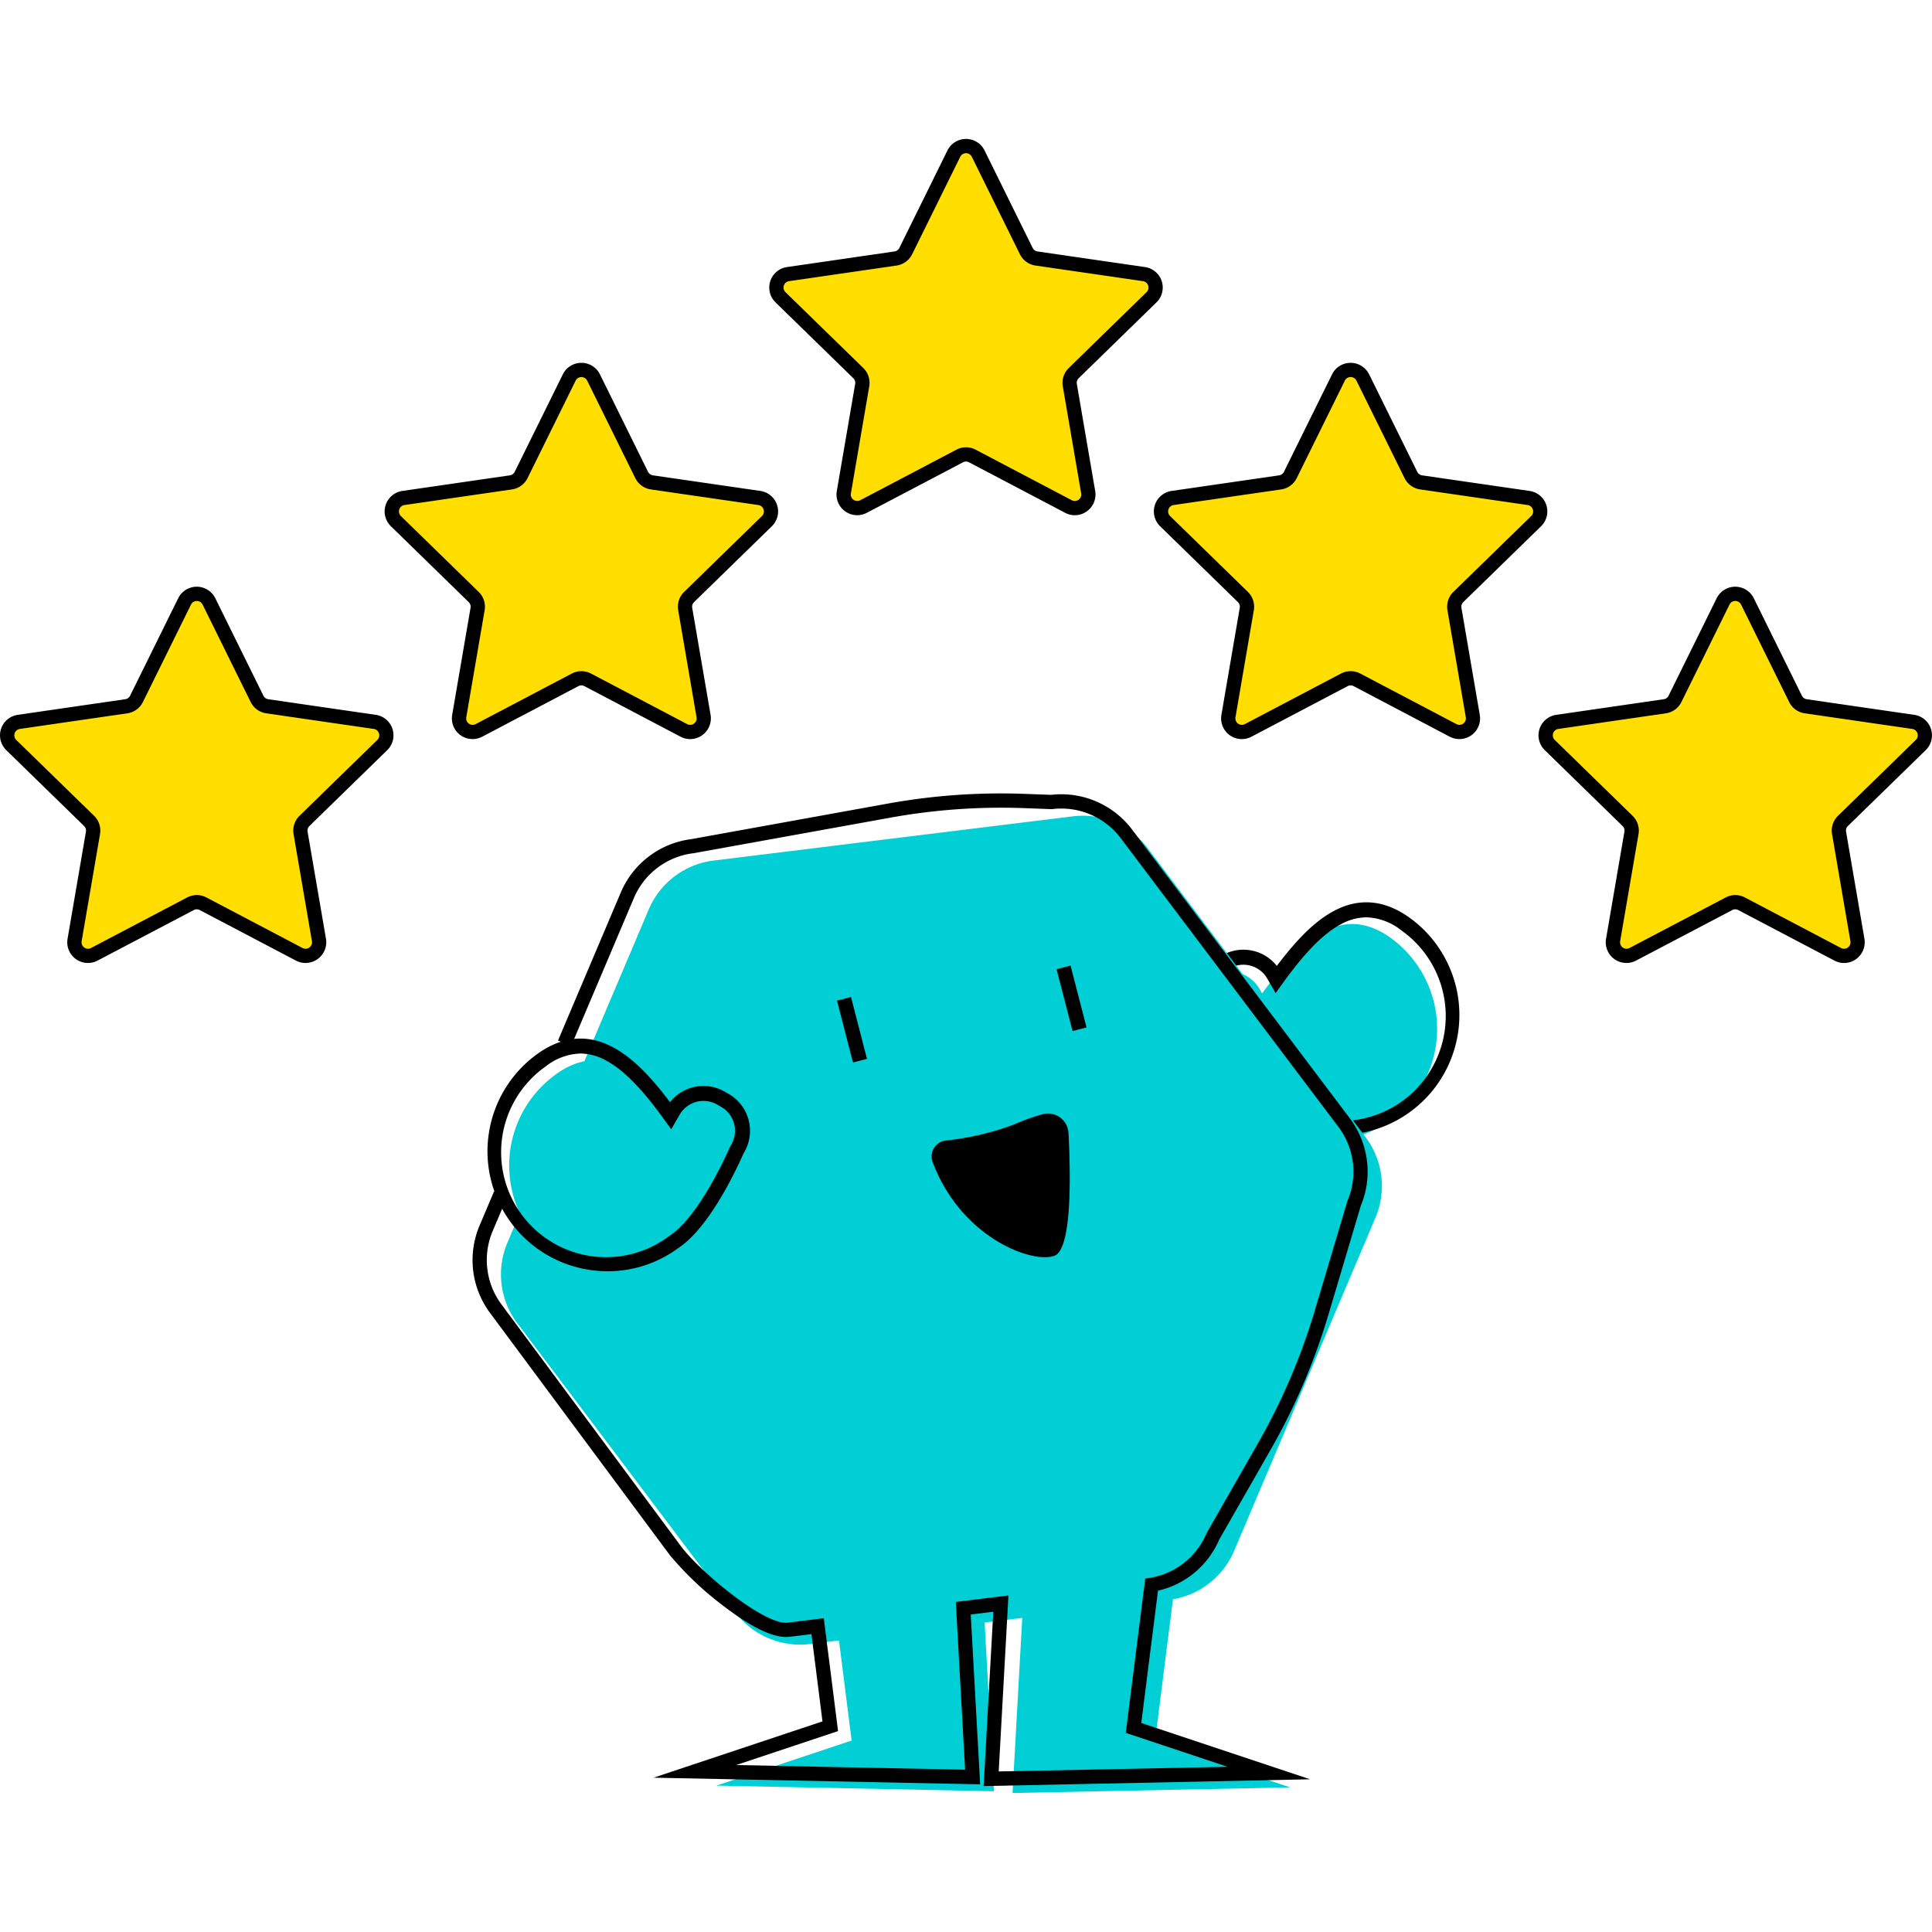 <svg xmlns="http://www.w3.org/2000/svg" width="217.961" height="217.96" viewBox="0 0 217.961 217.96"><defs><style>.a{fill:none;}.b{fill:#00d0d5;}.c{fill:#ffde00;}</style></defs><g transform="translate(-74.041 -525.054)"><circle class="a" cx="108.98" cy="108.98" r="108.98" transform="translate(74.041 525.054)"/><g transform="translate(-1806.184 -11255.376)"><g transform="translate(1933.535 11869.954)"><g transform="translate(0 0)"><path class="b" d="M2716.994,12334.741c-5.653-4.137-10.233.209-14.37,5.861-.083.113-.16.225-.242.338l-.3-.516a3.948,3.948,0,0,0-5.395-1.445l-.456.262a3.949,3.949,0,0,0-1.445,5.395l.112.2c1.047,2.359,3.917,8.3,7.114,10.383h0a12.684,12.684,0,0,0,14.979-20.473Z" transform="translate(-2613.304 -12318.382)"/><path d="M2707.011,12341.916c-3.354-2.178-6.285-8.18-7.409-10.707l-.089-.156a4.8,4.8,0,0,1,1.756-6.551l.455-.262a4.8,4.8,0,0,1,6.17,1.189c2.392-3.174,4.385-5.094,6.4-6.182,2.889-1.555,5.8-1.285,8.655.8h0a13.53,13.53,0,0,1-5.918,24.289,13.677,13.677,0,0,1-2.1.162A13.358,13.358,0,0,1,2707.011,12341.916Zm8.089-21.176c-1.922,1.035-3.875,2.994-6.333,6.354l-1.007,1.4-.952-1.646a3.1,3.1,0,0,0-4.238-1.137l-.455.26a3.11,3.11,0,0,0-1.136,4.24l.153.273c.818,1.846,3.727,8.018,6.84,10.043a11.836,11.836,0,1,0,13.979-19.1h0a6.654,6.654,0,0,0-3.943-1.48A6.077,6.077,0,0,0,2715.1,12320.74Z" transform="translate(-2617.157 -12305.981)"/><path class="b" d="M2239.563,12269.59l-15.944,37.59a9.167,9.167,0,0,0,1.12,9.1l24.58,32.6a9.167,9.167,0,0,0,8.44,3.58l40.524-4.986a9.168,9.168,0,0,0,7.32-5.52l15.944-37.588a9.168,9.168,0,0,0-1.12-9.1l-24.58-32.6a9.167,9.167,0,0,0-8.44-3.58l-40.524,4.986A9.173,9.173,0,0,0,2239.563,12269.59Z" transform="translate(-2219.684 -12256.513)"/><path d="M2517.531,12468.139a1.809,1.809,0,0,1,1.479-2.414,31.141,31.141,0,0,0,7.719-1.818,23.808,23.808,0,0,1,3.213-1.152,2.321,2.321,0,0,1,2.923,2.127c.238,4.463.429,13.117-1.595,13.848C2528.737,12479.643,2520.724,12476.658,2517.531,12468.139Z" transform="translate(-2465.631 -12426.578)"/><g transform="translate(41.117 19.408)"><rect width="1.631" height="7.207" transform="translate(24.769 0.408) rotate(-14.499)"/><rect width="1.631" height="7.207" transform="translate(0 3.954) rotate(-14.499)"/></g><path class="b" d="M2233.7,12427.941c5.653-4.135,10.233.209,14.37,5.861.083.115.16.227.242.338l.3-.516a3.952,3.952,0,0,1,5.395-1.445l.456.264a3.949,3.949,0,0,1,1.445,5.395l-.112.193c-1.046,2.361-3.917,8.307-7.114,10.383h0a12.684,12.684,0,0,1-14.98-20.473Z" transform="translate(-2224.373 -12396.211)"/><path d="M2227.188,12437.707a13.685,13.685,0,0,1-2.1-.164,13.53,13.53,0,0,1-5.918-24.289h0c2.854-2.088,5.766-2.357,8.655-.8,2.018,1.086,4.011,3.006,6.4,6.18a4.795,4.795,0,0,1,6.17-1.189l.455.262a4.8,4.8,0,0,1,1.756,6.553l-.089.154c-1.125,2.527-4.055,8.531-7.409,10.709A13.372,13.372,0,0,1,2227.188,12437.707Zm-3.079-24.564a6.648,6.648,0,0,0-3.942,1.479h0a11.836,11.836,0,1,0,13.979,19.1c3.114-2.023,6.022-8.2,6.84-10.041l.153-.275a3.1,3.1,0,0,0-1.136-4.236l-.455-.264a3.105,3.105,0,0,0-4.239,1.137l-.952,1.646-1.007-1.395c-2.458-3.359-4.411-5.32-6.333-6.354A6.058,6.058,0,0,0,2224.109,12413.143Z" transform="translate(-2211.944 -12383.813)"/><path class="b" d="M2385.424,12669.148l-5.557-43.932,19.074,3.814,2.543,45.844-31.33-.635Z" transform="translate(-2342.657 -12562.314)"/><path class="b" d="M2588.841,12670.348l5.557-43.934-19.074,3.814-2.543,45.844,31.33-.635Z" transform="translate(-2511.862 -12563.314)"/><path d="M2261.1,12355.818l1.091-19.666-2.545.313,1.063,19.156-36.843-.75,19.054-6.352-1.245-9.842-2.467.3c-1.667.205-4.172-.961-7.445-3.471a36.342,36.342,0,0,1-6.052-5.727l-20.266-27.3a9.992,9.992,0,0,1-1.214-9.891l1.634-3.85,1.478.627-1.634,3.85a8.39,8.39,0,0,0,1.022,8.3l20.266,27.3c2.106,2.793,9.016,8.578,11.8,8.578a1.867,1.867,0,0,0,.214-.014l4.056-.5,1.611,12.738-11.483,3.828,25.815.523-1.05-18.924,5.941-.73-1.1,19.852,25.815-.523-11.484-3.828,2.2-17.4.587-.1a8.326,8.326,0,0,0,6.3-4.961l.042-.086,5.816-10.17a70.965,70.965,0,0,0,6.4-14.973l3.663-12.318.018-.041a8.388,8.388,0,0,0-1.022-8.3l-24.58-32.6a8.394,8.394,0,0,0-7.7-3.268l-.064.008-3.159-.117a70.126,70.126,0,0,0-15.033,1.072l-22.246,4.021-.022,0a8.381,8.381,0,0,0-6.68,5.035l-7.093,16.723-1.478-.627,7.093-16.723a10,10,0,0,1,7.938-6l22.2-4.016a71.692,71.692,0,0,1,15.378-1.094l3.032.111a10,10,0,0,1,9.114,3.9l24.581,32.6a10,10,0,0,1,1.235,9.854l-3.637,12.232a72.547,72.547,0,0,1-6.55,15.313l-5.793,10.131a9.918,9.918,0,0,1-6.9,5.754l-1.888,14.926,19.053,6.352Z" transform="translate(-2203.441 -12243.844)"/></g></g><g transform="translate(1967.008 11796.106)"><path class="c" d="M2434.019,11801.827l5.425,10.992a1.528,1.528,0,0,0,1.153.838l12.131,1.764a1.531,1.531,0,0,1,.849,2.611l-8.778,8.557a1.53,1.53,0,0,0-.44,1.354l2.073,12.082a1.531,1.531,0,0,1-2.222,1.615l-10.85-5.705a1.531,1.531,0,0,0-1.425,0l-10.85,5.705a1.531,1.531,0,0,1-2.222-1.615l2.072-12.082a1.53,1.53,0,0,0-.44-1.354l-8.778-8.557a1.531,1.531,0,0,1,.849-2.611l12.131-1.764a1.529,1.529,0,0,0,1.153-.838l5.425-10.992A1.532,1.532,0,0,1,2434.019,11801.827Z" transform="translate(-2410.448 -11800.172)"/><path d="M2440.858,11838.557a2.329,2.329,0,0,1-1.088-.271l-10.85-5.7a.717.717,0,0,0-.677,0l-10.851,5.7a2.334,2.334,0,0,1-3.387-2.459l2.072-12.082a.725.725,0,0,0-.209-.645l-8.778-8.557a2.335,2.335,0,0,1,1.294-3.982l12.13-1.762a.731.731,0,0,0,.549-.4l5.424-10.994a2.336,2.336,0,0,1,4.187,0l5.425,10.994a.73.73,0,0,0,.548.4l12.131,1.762a2.335,2.335,0,0,1,1.293,3.982l-8.778,8.557a.726.726,0,0,0-.209.645l2.072,12.082a2.34,2.34,0,0,1-2.3,2.73Zm-12.277-7.664a2.323,2.323,0,0,1,1.086.268l10.85,5.705a.729.729,0,0,0,1.057-.77l-2.073-12.08a2.332,2.332,0,0,1,.672-2.066l8.777-8.557a.728.728,0,0,0-.4-1.242l-12.131-1.762a2.341,2.341,0,0,1-1.757-1.277l-5.425-10.992a.728.728,0,0,0-1.307,0l-5.425,10.992a2.34,2.34,0,0,1-1.757,1.277l-12.131,1.762a.728.728,0,0,0-.4,1.242l8.778,8.557a2.333,2.333,0,0,1,.671,2.066l-2.072,12.08a.729.729,0,0,0,1.057.77l10.85-5.705A2.323,2.323,0,0,1,2428.581,11830.893Z" transform="translate(-2406.383 -11796.107)"/></g><g transform="translate(1923.616 11821.364)"><path class="c" d="M2170.939,11954.965l5.426,10.992a1.527,1.527,0,0,0,1.153.838l12.13,1.764a1.531,1.531,0,0,1,.849,2.611l-8.778,8.557a1.53,1.53,0,0,0-.44,1.355l2.072,12.08a1.533,1.533,0,0,1-2.222,1.617l-10.85-5.707a1.532,1.532,0,0,0-1.425,0l-10.85,5.707a1.533,1.533,0,0,1-2.222-1.617l2.072-12.08a1.53,1.53,0,0,0-.44-1.355l-8.777-8.557a1.531,1.531,0,0,1,.849-2.611l12.13-1.764a1.529,1.529,0,0,0,1.153-.838l5.425-10.992A1.532,1.532,0,0,1,2170.939,11954.965Z" transform="translate(-2147.37 -11953.31)"/><path d="M2177.779,11991.694a2.351,2.351,0,0,1-1.088-.27l-10.85-5.705a.719.719,0,0,0-.678,0l-10.85,5.705a2.335,2.335,0,0,1-3.387-2.461l2.072-12.082a.726.726,0,0,0-.209-.645l-8.778-8.557a2.335,2.335,0,0,1,1.294-3.982l12.131-1.76a.737.737,0,0,0,.548-.4l5.425-10.992a2.335,2.335,0,0,1,4.187,0l5.424,10.992a.738.738,0,0,0,.549.4l12.13,1.76a2.335,2.335,0,0,1,1.293,3.982l-8.777,8.557a.728.728,0,0,0-.21.645l2.073,12.082a2.341,2.341,0,0,1-2.3,2.73Zm-12.277-7.664a2.344,2.344,0,0,1,1.086.268l10.85,5.705a.729.729,0,0,0,1.057-.768l-2.072-12.082a2.335,2.335,0,0,1,.671-2.066l8.778-8.557a.728.728,0,0,0-.4-1.242l-12.131-1.762a2.334,2.334,0,0,1-1.757-1.277l-5.425-10.992a.728.728,0,0,0-1.306,0l-5.425,10.992a2.337,2.337,0,0,1-1.758,1.277l-12.13,1.762a.728.728,0,0,0-.4,1.242l8.777,8.557a2.335,2.335,0,0,1,.671,2.066l-2.072,12.082a.729.729,0,0,0,1.057.768l10.85-5.705A2.347,2.347,0,0,1,2165.5,11984.03Z" transform="translate(-2143.304 -11949.245)"/></g><g transform="translate(1880.225 11846.623)"><path class="c" d="M1907.86,12108.105l5.425,10.994a1.531,1.531,0,0,0,1.153.836l12.131,1.764a1.532,1.532,0,0,1,.849,2.613l-8.778,8.555a1.532,1.532,0,0,0-.44,1.355l2.072,12.08a1.531,1.531,0,0,1-2.222,1.615l-10.85-5.7a1.521,1.521,0,0,0-1.425,0l-10.85,5.7a1.531,1.531,0,0,1-2.222-1.615l2.072-12.08a1.532,1.532,0,0,0-.44-1.355l-8.778-8.555a1.532,1.532,0,0,1,.849-2.613l12.131-1.764a1.53,1.53,0,0,0,1.153-.836l5.425-10.994A1.532,1.532,0,0,1,1907.86,12108.105Z" transform="translate(-1884.29 -12106.45)"/><path d="M1914.7,12144.834a2.331,2.331,0,0,1-1.088-.271l-10.85-5.7a.719.719,0,0,0-.678,0l-10.85,5.7a2.334,2.334,0,0,1-3.387-2.459l2.072-12.082a.727.727,0,0,0-.21-.645l-8.778-8.557a2.335,2.335,0,0,1,1.293-3.982l12.131-1.762a.731.731,0,0,0,.549-.4l5.425-10.992a2.334,2.334,0,0,1,4.186,0l5.425,10.992a.73.73,0,0,0,.549.4l12.13,1.762a2.335,2.335,0,0,1,1.294,3.982l-8.778,8.557a.727.727,0,0,0-.209.645L1917,12142.1a2.34,2.34,0,0,1-2.3,2.73Zm-12.277-7.664a2.344,2.344,0,0,1,1.086.268l10.85,5.705a.729.729,0,0,0,1.057-.768l-2.072-12.082a2.336,2.336,0,0,1,.671-2.066l8.778-8.557a.728.728,0,0,0-.4-1.242l-12.131-1.762a2.336,2.336,0,0,1-1.758-1.277l-5.425-10.992a.728.728,0,0,0-1.306,0l-5.425,10.992a2.335,2.335,0,0,1-1.757,1.277l-12.131,1.762a.729.729,0,0,0-.4,1.242l8.778,8.557a2.335,2.335,0,0,1,.671,2.066l-2.073,12.082a.729.729,0,0,0,1.057.768l10.85-5.705A2.346,2.346,0,0,1,1902.422,12137.17Z" transform="translate(-1880.225 -12102.385)"/></g><g transform="translate(2010.399 11821.364)"><path class="c" d="M2697.1,11954.965l5.425,10.992a1.529,1.529,0,0,0,1.153.838l12.13,1.764a1.531,1.531,0,0,1,.849,2.611l-8.777,8.557a1.531,1.531,0,0,0-.44,1.355l2.072,12.08a1.533,1.533,0,0,1-2.222,1.617l-10.85-5.707a1.532,1.532,0,0,0-1.425,0l-10.85,5.707a1.532,1.532,0,0,1-2.221-1.617l2.072-12.08a1.53,1.53,0,0,0-.44-1.355l-8.777-8.557a1.531,1.531,0,0,1,.849-2.611l12.13-1.764a1.529,1.529,0,0,0,1.153-.838l5.425-10.992A1.532,1.532,0,0,1,2697.1,11954.965Z" transform="translate(-2673.528 -11953.31)"/><path d="M2679.383,11991.694a2.34,2.34,0,0,1-2.3-2.73l2.072-12.082a.727.727,0,0,0-.209-.645l-8.778-8.557a2.335,2.335,0,0,1,1.293-3.982l12.131-1.76a.737.737,0,0,0,.548-.4l5.425-10.992a2.334,2.334,0,0,1,4.186,0l5.425,10.992a.738.738,0,0,0,.549.4l12.13,1.76a2.335,2.335,0,0,1,1.293,3.982l-8.777,8.557a.728.728,0,0,0-.21.645l2.072,12.082a2.335,2.335,0,0,1-3.386,2.461L2692,11985.72a.717.717,0,0,0-.677,0l-10.85,5.705A2.353,2.353,0,0,1,2679.383,11991.694Zm12.277-40.844a.72.72,0,0,0-.653.406l-5.425,10.992a2.337,2.337,0,0,1-1.758,1.277l-12.13,1.762a.728.728,0,0,0-.4,1.242l8.777,8.557a2.333,2.333,0,0,1,.671,2.066l-2.072,12.082a.729.729,0,0,0,1.057.768l10.85-5.705a2.335,2.335,0,0,1,2.172,0l10.85,5.705a.729.729,0,0,0,1.057-.768l-2.072-12.082a2.335,2.335,0,0,1,.671-2.066l8.778-8.557a.728.728,0,0,0-.4-1.242l-12.131-1.762a2.336,2.336,0,0,1-1.757-1.277l-5.425-10.992A.72.72,0,0,0,2691.66,11950.851Z" transform="translate(-2669.463 -11949.245)"/></g><g transform="translate(2053.791 11846.623)"><path class="c" d="M2960.178,12108.105l5.425,10.994a1.531,1.531,0,0,0,1.153.836l12.131,1.764a1.533,1.533,0,0,1,.849,2.613l-8.778,8.555a1.534,1.534,0,0,0-.44,1.355l2.073,12.08a1.531,1.531,0,0,1-2.222,1.615l-10.85-5.7a1.52,1.52,0,0,0-1.425,0l-10.85,5.7a1.531,1.531,0,0,1-2.222-1.615l2.072-12.08a1.534,1.534,0,0,0-.44-1.355l-8.778-8.555a1.532,1.532,0,0,1,.849-2.613l12.131-1.764a1.531,1.531,0,0,0,1.153-.836l5.425-10.994A1.532,1.532,0,0,1,2960.178,12108.105Z" transform="translate(-2936.607 -12106.45)"/><path d="M2967.017,12144.834a2.327,2.327,0,0,1-1.088-.271l-10.85-5.7a.718.718,0,0,0-.678,0l-10.851,5.7a2.334,2.334,0,0,1-3.386-2.459l2.072-12.082a.726.726,0,0,0-.209-.645l-8.778-8.557a2.335,2.335,0,0,1,1.293-3.982l12.131-1.762a.731.731,0,0,0,.548-.4l5.425-10.992a2.334,2.334,0,0,1,4.186,0l5.425,10.992a.73.73,0,0,0,.548.4l12.13,1.762a2.335,2.335,0,0,1,1.294,3.982l-8.778,8.557a.726.726,0,0,0-.209.645l2.072,12.082a2.34,2.34,0,0,1-2.3,2.73Zm-12.277-7.664a2.347,2.347,0,0,1,1.086.268l10.85,5.705a.729.729,0,0,0,1.057-.768l-2.072-12.082a2.335,2.335,0,0,1,.671-2.066l8.778-8.557a.728.728,0,0,0-.4-1.242l-12.13-1.762a2.334,2.334,0,0,1-1.757-1.277l-5.425-10.992a.728.728,0,0,0-1.306,0l-5.425,10.992a2.335,2.335,0,0,1-1.757,1.277l-12.131,1.762a.728.728,0,0,0-.4,1.242l8.778,8.557a2.335,2.335,0,0,1,.671,2.066l-2.072,12.082a.729.729,0,0,0,1.057.768l10.851-5.705A2.34,2.34,0,0,1,2954.739,12137.17Z" transform="translate(-2932.542 -12102.385)"/></g></g></g></svg>